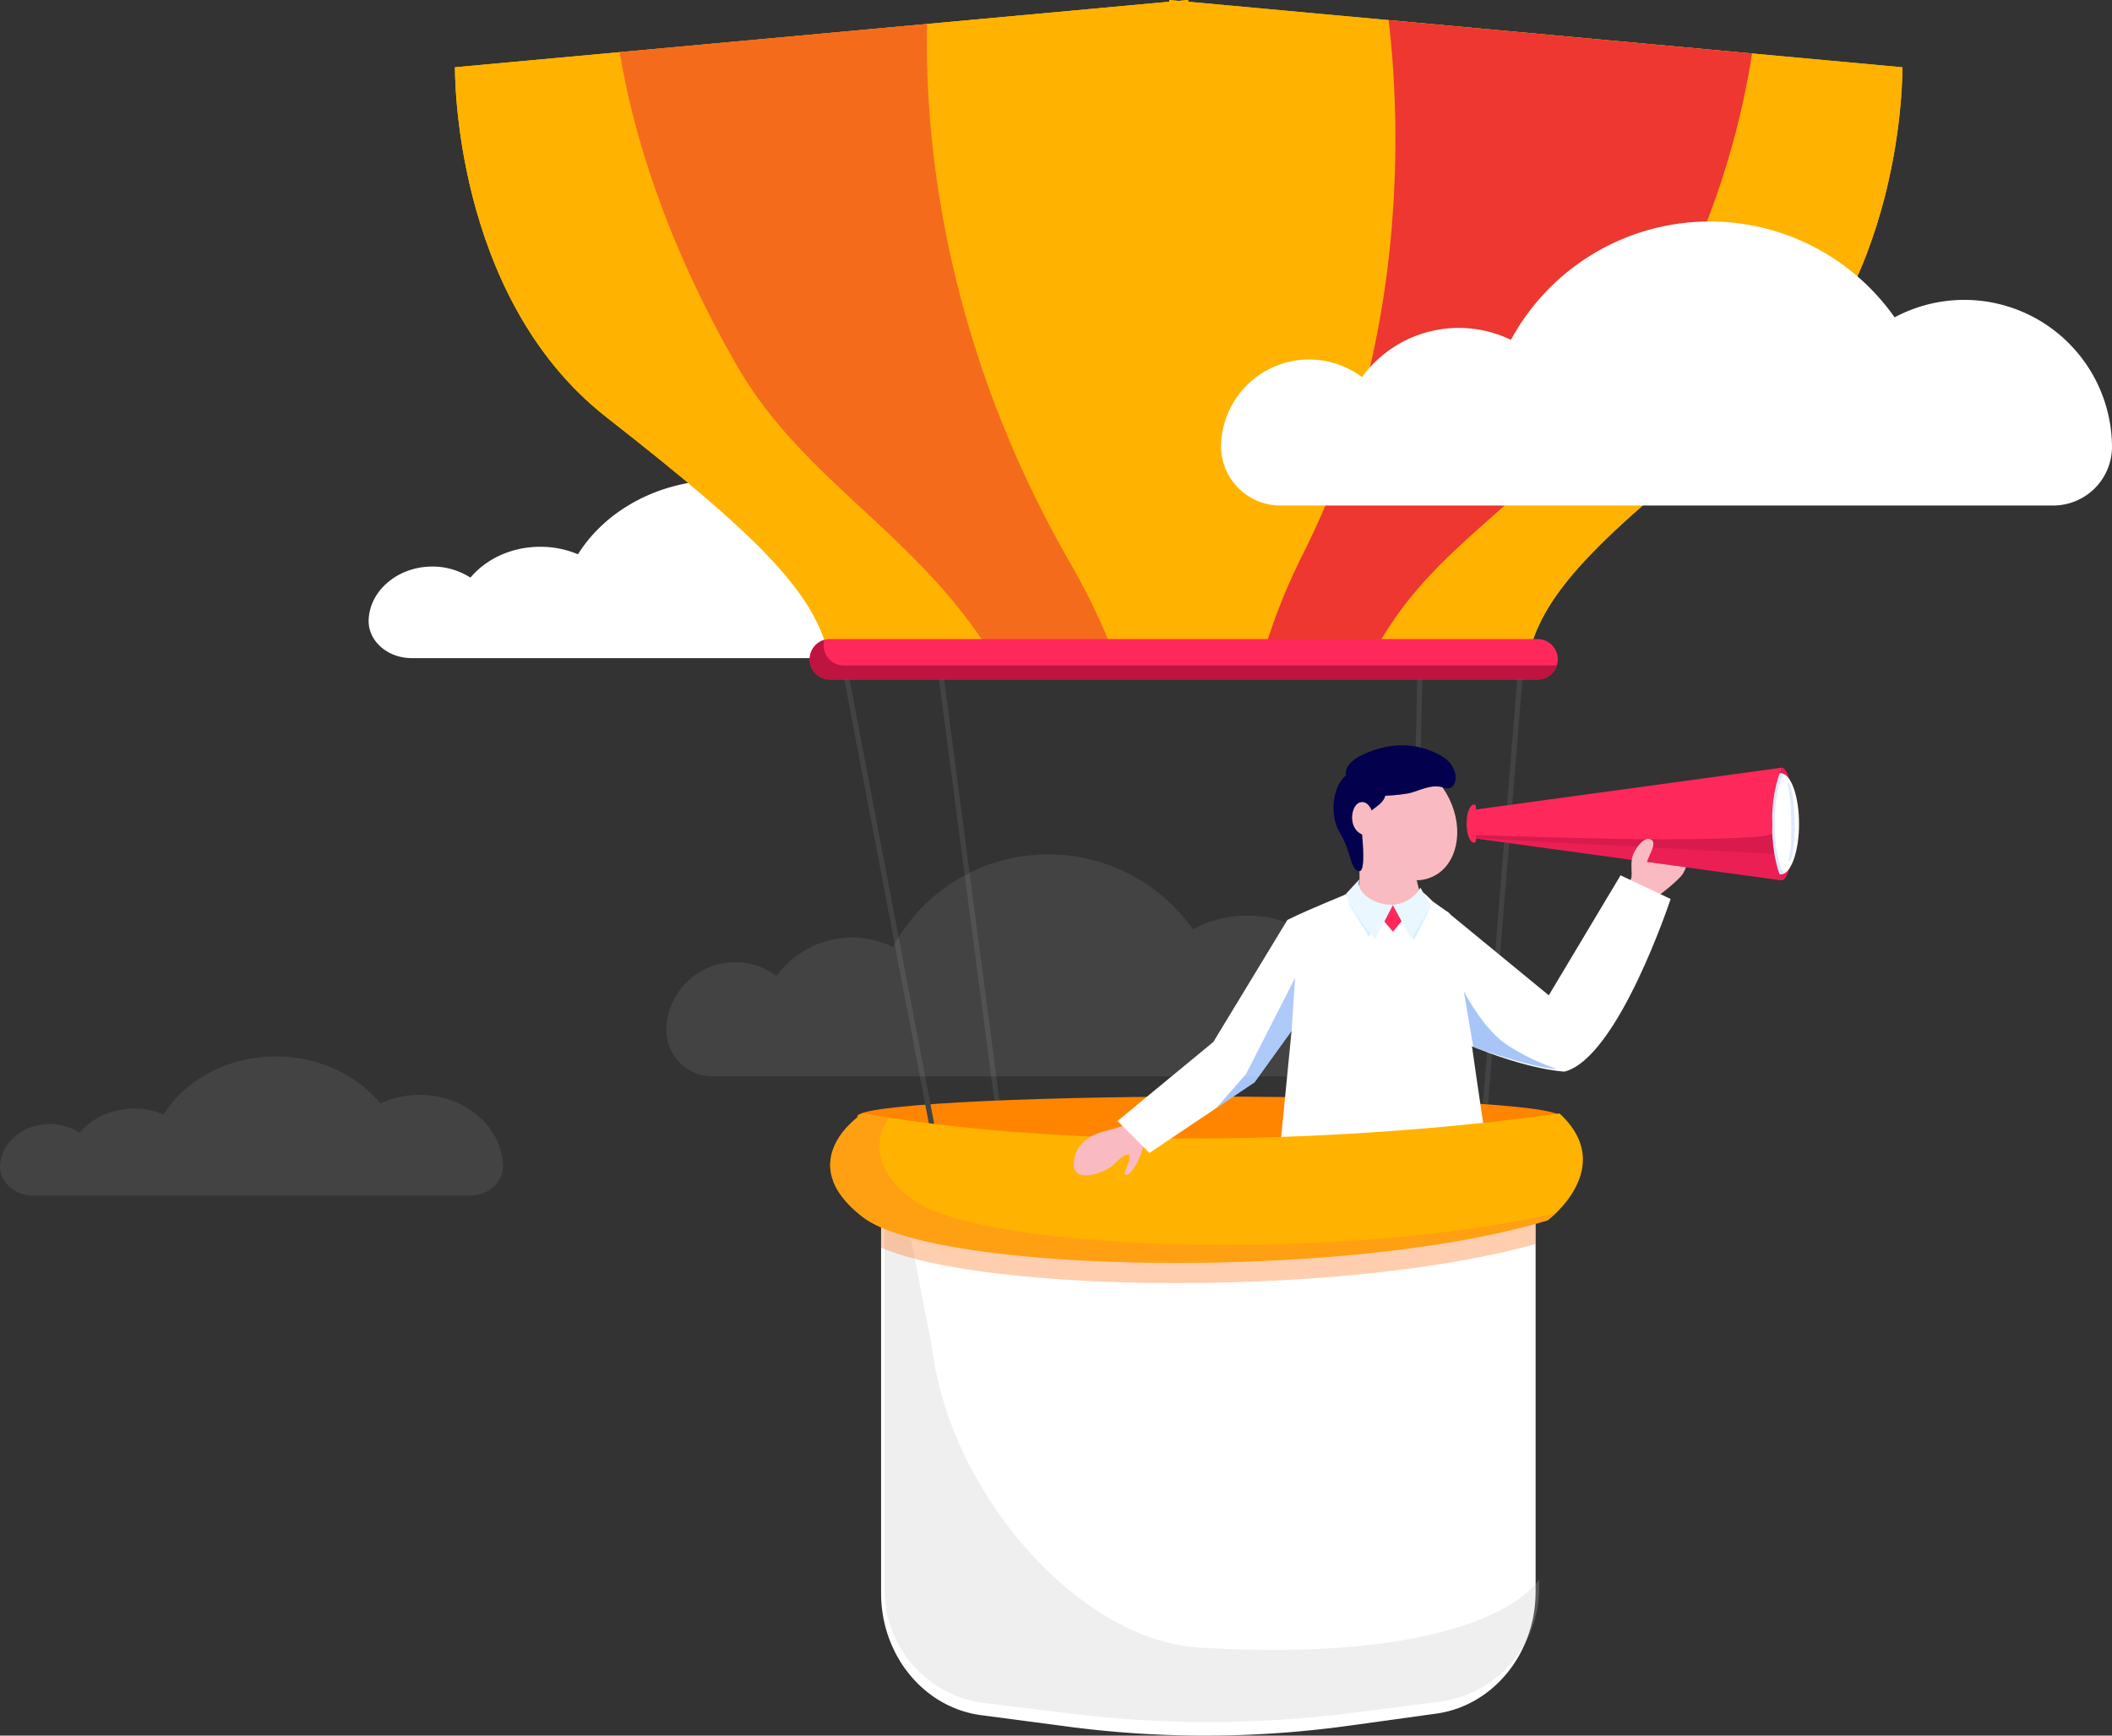 <svg xmlns="http://www.w3.org/2000/svg" xmlns:xlink="http://www.w3.org/1999/xlink" width="949.826" height="780.578" viewBox="0 0 949.826 780.578">
  <rect x="0" y="0" width="949.826" height="780.578" fill="#333333" stroke="none"/>
  <defs>
    <clipPath id="clip-path">
      <path id="Path_21" data-name="Path 21" d="M482.39,211.529l-11.723-9.482s-18.911,7.563-28.745,12.48l3.026,38.577-7.186,73.374,94.551-5.295s-10.59-69.212-10.967-79.424-6.43-30.23-6.43-30.23l-10.84-7.618-14.751,3.809Z" transform="translate(-437.763 -202.047)" fill="#fff"/>
    </clipPath>
    <clipPath id="clip-path-2">
      <path id="Path_53" data-name="Path 53" d="M342.588,27.3,663.819-2.181v-.777l4.237.39,4.239-.39v.777L993.523,27.3s1.513,102.874-68.058,157.335S829.922,264.814,824.76,295.07H511.354c-5.162-30.256-31.136-55.974-100.706-110.437S342.588,27.3,342.588,27.3Z" transform="translate(-342.586 2.958)" fill="none"/>
    </clipPath>
  </defs>
  <g id="Group_2543" data-name="Group 2543" transform="translate(59.393 -1058.648)">
    <path id="Path_3" data-name="Path 3" d="M611.768,185.562c0-.157,0-.311-.006-.468-.458-22.021-20.964-40.117-46.32-40.853a53.807,53.807,0,0,0-24.268,4.9c-13.293-16.346-35.222-27.024-60.024-27.024-27.887,0-52.144,13.5-64.575,33.378a43.614,43.614,0,0,0-16.955-3.375c-12.909,0-24.34,5.469-31.409,13.878a31.579,31.579,0,0,0-18.65-4.944c-14.506.632-26.312,10.836-27.1,23.426-.008.123-.016.245-.02.366-.438,9.484,8.4,17.349,19.331,17.349h250.87C603.218,202.192,611.842,194.74,611.768,185.562Z" transform="translate(-216.04 1152.436)" fill="#fff"/>
    <g id="Group_24" data-name="Group 24" transform="translate(145.235 1058.648)">
      <line id="Line_1" data-name="Line 1" x1="18.083" y2="223.73" transform="translate(461.669 294.619)" fill="none" stroke="#414344" stroke-miterlimit="10" stroke-width="2.319"/>
      <g id="Group_13" data-name="Group 13" transform="translate(454.934 345.273)">
        <path id="Path_5" data-name="Path 5" d="M418.662,188.082s-2.521,16.245-5.547,20.349-14.373,12.3-14.373,12.3L390.3,208.846l9.2-21.839Z" transform="translate(-316.042 -160.439)" fill="#f9bbc1"/>
        <g id="Group_12" data-name="Group 12">
          <ellipse id="Ellipse_1" data-name="Ellipse 1" cx="5.547" cy="25.322" rx="5.547" ry="25.322" transform="translate(136.153 0.001)" fill="#ff285a"/>
          <ellipse id="Ellipse_2" data-name="Ellipse 2" cx="5.547" cy="25.322" rx="5.547" ry="25.322" transform="translate(136.153 0.001)" fill="#ce114b" opacity="0.45" style="mix-blend-mode: multiply;isolation: isolate"/>
          <path id="Path_6" data-name="Path 6" d="M366.336,197.457c0,12.559,3.676,22.739,8.207,22.739s8.209-10.18,8.209-22.739-3.676-22.739-8.209-22.739S366.336,184.9,366.336,197.457Z" transform="translate(-233.236 -172.205)" fill="#fff"/>
          <path id="Path_7" data-name="Path 7" d="M377.875,174.718a3.344,3.344,0,0,1,1.687.485c-2.511,2.155-4.4,11.3-4.4,22.254s1.887,20.1,4.4,22.256a3.341,3.341,0,0,1-1.687.483c-4.531,0-8.207-10.18-8.207-22.739S373.344,174.718,377.875,174.718Z" transform="translate(-236.568 -172.205)" fill="#9ac6fc" opacity="0.38" style="mix-blend-mode: multiply;isolation: isolate"/>
          <path id="Path_8" data-name="Path 8" d="M370.724,198.757l-.4-1.245h.791l1.627-5.117,138.614-18.961a62.935,62.935,0,0,0-4.23,24.078h.068c-.02.423-.022.828-.033,1.245.012.415.014.822.033,1.245h-.068a62.92,62.92,0,0,0,4.23,24.076l-138.614-18.96L371.12,200h-.791Z" transform="translate(-369.66 -173.434)" fill="#ff285a"/>
          <g id="Group_10" data-name="Group 10" transform="translate(2.746)" opacity="0.57" style="mix-blend-mode: multiply;isolation: isolate">
            <path id="Path_9" data-name="Path 9" d="M370.329,173.489l.4-.055s-.135.307-.344.85C370.364,174.019,370.341,173.749,370.329,173.489Z" transform="translate(-231.77 -173.434)" fill="#c61a47"/>
            <path id="Path_10" data-name="Path 10" d="M371.992,189.241l1.043-.053c9.646.323,58.585,1.92,81.935,1.92,45.96,0,51.28-1.881,51.793-2.5a68.281,68.281,0,0,0,.928,9.086L373.1,190.608Z" transform="translate(-371.992 -158.901)" fill="#c61a47"/>
          </g>
          <path id="Path_11" data-name="Path 11" d="M369.3,194.4c-.151-8.752-.994-15.924-1.959-17.2a.725.725,0,0,1,.438-.29c1.517-.139,2.881,7.628,3.046,17.349s-.93,17.709-2.445,17.848a.609.609,0,0,1-.448-.209C368.855,210.457,369.452,203.154,369.3,194.4Z" transform="translate(-223.3 -170.101)" fill="#9ac6fc" opacity="0.35" style="mix-blend-mode: screen;isolation: isolate"/>
          <g id="Group_11" data-name="Group 11" transform="translate(141.306)" opacity="0.2" style="mix-blend-mode: multiply;isolation: isolate">
            <path id="Path_12" data-name="Path 12" d="M370.38,174.284c-.016-.264-.039-.534-.051-.795l.4-.055S370.589,173.741,370.38,174.284Z" transform="translate(-370.329 -173.434)" fill="#ff285a"/>
          </g>
          <path id="Path_13" data-name="Path 13" d="M505.77,189.959c0,.025,0-2.977,0-2.952H505.7a62.919,62.919,0,0,0,4.23,24.076l-138.614-18.96-.99-1.454s57.66,1.977,83.628,1.977C508.9,192.646,505.77,189.959,505.77,189.959Z" transform="translate(-368.233 -160.439)" fill="#ce114b" opacity="0.38" style="mix-blend-mode: multiply;isolation: isolate"/>
          <path id="Path_14" data-name="Path 14" d="M440.55,190.474c0,4.741,1.5,8.583,3.339,8.583s.315-3.842.315-8.583,1.531-8.583-.315-8.583S440.55,185.733,440.55,190.474Z" transform="translate(-440.55 -165.337)" fill="#ff285a"/>
        </g>
        <path id="Path_15" data-name="Path 15" d="M409.631,201.674c.19-3.594,5.676-10.184,1.891-11.7-2.934-1.173-6.395,3.629-7.689,6.591s-.757,6.42-.757,9.609-4.537,6.843-4.537,6.843l15.507,5.044,1.262-4.792S409.462,204.9,409.631,201.674Z" transform="translate(-328.823 -157.769)" fill="#f9bbc1"/>
      </g>
      <line id="Line_2" data-name="Line 2" x2="26.398" y2="200.718" transform="translate(217.682 297.005)" fill="none" stroke="#414344" stroke-miterlimit="10" stroke-width="2.319"/>
      <path id="Path_16" data-name="Path 16" d="M421.419,257.888c0,4.907,70.347,17.965,157.685,17.965s158.139-13.058,158.139-17.965S666.442,249,579.1,249,421.419,252.978,421.419,257.888Z" transform="translate(-240.529 244.186)" fill="#ff8500"/>
      <path id="Path_17" data-name="Path 17" d="M402.389,234.758l9.155-20.48L457.62,252.12l32.272-53.956,22.53,10.627s-23.589,71.444-47.735,77.653c0,0-18.527-.716-50.752-15.272S402.389,234.758,402.389,234.758Z" transform="translate(34.283 195.515)" fill="#fff"/>
      <line id="Line_3" data-name="Line 3" x1="4.533" y2="203.896" transform="translate(429.499 298.855)" fill="none" stroke="#414344" stroke-miterlimit="10" stroke-width="2.319"/>
      <g id="Group_16" data-name="Group 16" transform="translate(370.15 401.28)">
        <path id="Path_18" data-name="Path 18" d="M480.879,211.529l-11.723-9.482s-17.4,9.077-27.232,13.994l3.026,37.064-7.188,73.374,93.04-5.295s-12.1-69.212-12.48-79.424-6.43-28.717-6.43-28.717l-9.327-9.131-14.751,3.809Z" transform="translate(-436.252 -202.047)" fill="#fff"/>
        <path id="Path_19" data-name="Path 19" d="M466.142,208.99,480.8,251.3l-12.249,38.8L452.17,253.833Z" transform="translate(-414.454 -195.399)" fill="#fff"/>
        <g id="Group_15" data-name="Group 15" transform="translate(0)">
          <g id="Group_14" data-name="Group 14" clip-path="url(#clip-path)">
            <path id="Path_20" data-name="Path 20" d="M447.721,207.838l30.648-6.858-2.118,19.845,6.371,30.875,16.221,28.137,17.712-22.624V209.246l-2.521-4.313,17.106,3.809v12.083l11.133,65.886,3.324,33.6L539.717,333.3l-37.509,14.213-45.032-2.7-21.112-8.656,4.165-35.451Z" transform="translate(-447.722 -203.069)" fill="#fff"/>
          </g>
        </g>
        <path id="Path_22" data-name="Path 22" d="M468.772,202.434a79.275,79.275,0,0,0,3.026,27.928c4.422,14.9,18.229,48.847,18.229,48.847l-28.009-32.084,3.1-11.8h-5.277S457.387,211.708,468.772,202.434Z" transform="translate(-438.263 -201.676)" fill="#fff"/>
        <path id="Path_23" data-name="Path 23" d="M460.1,202.129a79.3,79.3,0,0,1,1.106,28.071c-2.016,14.193-2.016,13.017-15.512,49.031l27.647-33.887-4.8-11.212,5.22-.775S475.17,214.335,460.1,202.129Z" transform="translate(-394.771 -201.968)" fill="#fff"/>
        <path id="Path_24" data-name="Path 24" d="M457.249,241.365l2.37,38.131h2.661" transform="translate(-405.871 -164.404)" fill="#fff"/>
      </g>
      <line id="Line_4" data-name="Line 4" x2="41.998" y2="220.496" transform="translate(174.815 298.029)" fill="none" stroke="#414344" stroke-miterlimit="10" stroke-width="2.319"/>
      <path id="Path_25" data-name="Path 25" d="M574.082,280.6v8.861L721.258,270.04V451.563c0,27.794-19.138,51.263-44.688,54.8l-39.279,5.433a471.885,471.885,0,0,1-126.465.4l-38.937-5.139c-25.681-3.39-44.983-26.92-44.983-54.836V270.04Z" transform="translate(-235.283 264.33)" fill="#fff"/>
      <path id="Path_26" data-name="Path 26" d="M436.783,270.7l11.551,59.635c7.747,63.833,65.276,131.219,120.318,134.417,131.354,7.634,152.606-30.655,152.606-30.655v4.167a51.2,51.2,0,0,1-44.688,50.781l-39.277,5.034a508.883,508.883,0,0,1-126.467.368l-38.937-4.762a51.2,51.2,0,0,1-44.983-50.818V270.04Z" transform="translate(-233.711 276.262)" fill="#c2c2c2" opacity="0.26" style="mix-blend-mode: multiply;isolation: isolate"/>
      <path id="Path_27" data-name="Path 27" d="M574.082,288.04l147.176-18v25.127c-86.576,24.084-247.163,22.226-294.352,1.613V270.04l147.176,9.789Z" transform="translate(-235.283 264.33)" fill="#ff8033" opacity="0.39" style="mix-blend-mode: multiply;isolation: isolate"/>
      <path id="Path_28" data-name="Path 28" d="M744.036,252.863s-165.176,25.413-313.409,0c0,0-32.824,21.177,0,46.588s217.058,29.042,308.114,1.513C738.741,300.964,770.506,277.217,744.036,252.863Z" transform="translate(-247.32 247.885)" fill="#ffb300"/>
      <path id="Path_29" data-name="Path 29" d="M475.68,189.968l-22.639-9.623s-2.214,7.982,1.957,24.941c0,0,3.6,18.194-2.545,22.98,0,0,10.541,8.693,32.7,1.032,0,0-7.313-19.913-4.424-28.4S475.68,189.968,475.68,189.968Z" transform="translate(-49.201 178.455)" fill="#f9bbc1"/>
      <path id="Path_30" data-name="Path 30" d="M475.68,189.968l-22.639-9.623s-2.214,7.982,1.957,24.941c0,0,3.6,18.194-2.545,22.98,0,0,10.541,8.693,32.7,1.032,0,0-7.313-19.913-4.424-28.4S475.68,189.968,475.68,189.968Z" transform="translate(-49.201 178.455)" fill="#f9bbc1" opacity="0.38" style="mix-blend-mode: multiply;isolation: isolate"/>
      <path id="Path_31" data-name="Path 31" d="M544.784,254.6a103.853,103.853,0,0,1-14.16,4.623c-6.986,1.631-13.857,6.454-13.87,15.027s14.16,3.756,17.916,0,7.225-6.068,7.225-3.469-4.046,9.188-1.157,8.063,7.225-9.795,7.8-15.575A9.54,9.54,0,0,0,544.784,254.6Z" transform="translate(-238.472 249.55)" fill="#f9bbc1"/>
      <path id="Path_32" data-name="Path 32" d="M448.443,208.162c6.786,13.98,21.027,21.07,31.806,15.837s14.017-20.807,7.231-34.787-21.025-21.07-31.8-15.835S441.659,194.182,448.443,208.162Z" transform="translate(-40.291 170.134)" fill="#f9bbc1"/>
      <path id="Path_33" data-name="Path 33" d="M462.262,173.374a17.876,17.876,0,0,1,10.938-1.429,17.224,17.224,0,0,0-2.11.851c-10.78,5.234-14.017,20.807-7.231,34.787,4.635,9.55,12.751,15.879,20.864,17.264-10.46,3.441-23.342-3.606-29.694-16.689C448.245,194.179,451.482,178.606,462.262,173.374Z" transform="translate(-46.875 170.137)" fill="#f9bbc1" opacity="0.38" style="mix-blend-mode: multiply;isolation: isolate"/>
      <path id="Path_34" data-name="Path 34" d="M563.8,222.8l-9.833-14.372-33.282,54.84-43.116,35.552,14.372,14.372,47.276-31.77L566.445,243.6Z" transform="translate(-179.631 205.338)" fill="#fff"/>
      <path id="Path_35" data-name="Path 35" d="M456.212,208.754l7.06,8.274,6.751-8.274-6.877-3.809Z" transform="translate(-41.432 202.008)" fill="#ff285a"/>
      <path id="Path_36" data-name="Path 36" d="M468.581,210.154l-8.856-5.715,9.461,15.319L479.9,205.431Z" transform="translate(-58.186 201.523)" fill="#d7f2ff" style="mix-blend-mode: multiply;isolation: isolate"/>
      <path id="Path_37" data-name="Path 37" d="M462.213,209.668l5.831-4.2L460.4,220.784l-9.506-15.839Z" transform="translate(-29.042 202.008)" fill="#d7f2ff" style="mix-blend-mode: multiply;isolation: isolate"/>
      <path id="Path_38" data-name="Path 38" d="M465.915,198.981s-2.263,3.88,3.566,8.2a18.128,18.128,0,0,0,8.464,3.292l2.9.182L472.9,226.036s-11.347-13.111-13.238-20.3Z" transform="translate(-58.998 196.298)" fill="#eaf7ff"/>
      <path id="Path_39" data-name="Path 39" d="M463.341,200.98s-3.238,6.878-12.439,7.761l8.313,15.381,8.957-14.876Z" transform="translate(-29.19 198.211)" fill="#eaf7ff"/>
      <path id="Path_40" data-name="Path 40" d="M457.669,190.786s5.171.734,14.99-.777c5.164-.795,10.644-4.739,16.7-2.66s7.892-8.268.01-13.524-21.31-8.681-36.76-1.219S449.651,189.946,457.669,190.786Z" transform="translate(-44.603 166.917)" fill="#03004d"/>
      <path id="Path_41" data-name="Path 41" d="M478.469,175.348s8.354,4.666,5.923,10.623-11.23,5.622-10.321,16.454c.852,10.169.969,17.863-1.707,16.806-3.784-1.5-3.071-8.726-8.276-17.2C457.439,191.2,462.7,168.518,478.469,175.348Z" transform="translate(-66.149 172.465)" fill="#03004d"/>
      <g id="Group_17" data-name="Group 17" transform="translate(395.13 349.223)" opacity="0.49" style="mix-blend-mode: multiply;isolation: isolate">
        <path id="Path_42" data-name="Path 42" d="M471.567,175.452c-.871,5.3-.078,11.187,2.47,15.336,3.386,5.518,4.269,10.494,5.514,13.718.581,8.427.4,14.356-1.965,13.42-3.784-1.5-3.071-8.726-8.276-17.2C464.857,193.466,465.755,180.909,471.567,175.452Z" transform="translate(-466.498 -175.452)" fill="#03004d"/>
      </g>
      <path id="Path_43" data-name="Path 43" d="M517.607,221.7l-1.566,23.841L499.368,268.7,482.16,280.266l13.373-15.257Z" transform="translate(-139.79 218.053)" fill="#2e78ec" opacity="0.42" style="mix-blend-mode: multiply;isolation: isolate"/>
      <path id="Path_44" data-name="Path 44" d="M422.176,224.745l4.3,25.258s28.848,10.028,37.234,9.631A93.361,93.361,0,0,1,441.169,248.6C430.6,241.383,422.176,224.745,422.176,224.745Z" transform="translate(31.486 220.964)" fill="#2e78ec" opacity="0.42" style="mix-blend-mode: multiply;isolation: isolate"/>
      <path id="Path_45" data-name="Path 45" d="M473.775,187.653s-1.76-7.816-6.426-6.05-5.675,16.137,6.428,14.874" transform="translate(-60.632 179.411)" fill="#f9bbc1"/>
      <path id="Path_46" data-name="Path 46" d="M473.775,187.653s-1.76-7.816-6.426-6.05-5.675,16.137,6.428,14.874" transform="translate(-60.632 179.411)" fill="#f9bbc1" opacity="0.38" style="mix-blend-mode: multiply;isolation: isolate"/>
      <g id="Group_18" data-name="Group 18" transform="translate(414.532 347.758)" opacity="0.4" style="mix-blend-mode: multiply;isolation: isolate">
        <path id="Path_47" data-name="Path 47" d="M459.219,182.786c5.085-1.2,10.233-5.571,16.438-3.981,2.989.765,4.755-1.274,4.872-4.1.922,4.181-1.212,7.818-5.034,6.506-6.058-2.079-11.537,1.865-16.7,2.66a67.184,67.184,0,0,1-13.522.9A64.579,64.579,0,0,0,459.219,182.786Z" transform="translate(-445.27 -174.704)" fill="#03004d"/>
      </g>
      <path id="Path_48" data-name="Path 48" d="M436.772,252.863q5.946,1.022,11.928,1.924c-5.843,8.589-8.732,21.827,10.184,36.473,30.751,23.806,194.379,28.5,289.8,6.36a42.836,42.836,0,0,1-3.8,3.345c-91.057,27.529-275.292,23.9-308.114-1.513S436.772,252.863,436.772,252.863Z" transform="translate(-253.463 247.885)" fill="#ff8033" opacity="0.39" style="mix-blend-mode: multiply;isolation: isolate"/>
      <g id="Group_22" data-name="Group 22" transform="translate(0 0)">
        <path id="Path_49" data-name="Path 49" d="M342.588,27.3,663.819-2.181v-.777l4.237.39,4.239-.39v.777L993.523,27.3s1.513,102.874-68.058,157.335S829.922,264.814,824.76,295.07H511.354c-5.162-30.256-31.136-55.974-100.706-110.437S342.588,27.3,342.588,27.3Z" transform="translate(-342.586 2.958)" fill="#ffb300"/>
        <path id="Path_50" data-name="Path 50" d="M342.588,27.3,663.819-2.181v-.777l4.237.39,4.239-.39v.777L993.523,27.3s1.513,102.874-68.058,157.335S829.922,264.814,824.76,295.07H511.354c-5.162-30.256-31.136-55.974-100.706-110.437S342.588,27.3,342.588,27.3Z" transform="translate(-342.586 2.958)" fill="#ffb300"/>
        <g id="Group_20" data-name="Group 20" transform="translate(0 0)" opacity="0.73">
          <g id="Group_19" data-name="Group 19" clip-path="url(#clip-path-2)">
            <path id="Path_51" data-name="Path 51" d="M610.316-3.824s-2.317,108.8-76.707,195.5c-56.755,66.141-105.7,66.3-124.1,200.469-12.454,90.783-30.936,22.767-30.936,22.767s-16.326-78.612,26.748-164C468.181,126.319,440.9-8.122,440.9-8.122Z" transform="translate(-23.861 -1.986)" fill="#e70942"/>
            <path id="Path_52" data-name="Path 52" d="M516.863-18.063s-9.784,79.712,55.7,193.809c43.382,75.593,130.409,90.059,147.579,229.83,11.174,90.949,27.022,22.767,27.022,22.767s33.715-62.191-24.792-164C636.253,114.5,661.579-18.063,661.579-18.063Z" transform="translate(-445.91 -11.504)" fill="#e70942"/>
          </g>
        </g>
        <g id="Group_21" data-name="Group 21" transform="translate(328.534)">
          <path id="Path_54" data-name="Path 54" d="M506.742-2.85l1.175-.108V-2.7Z" transform="translate(-506.742 2.958)" fill="#ffb300"/>
        </g>
      </g>
      <path id="Path_55" data-name="Path 55" d="M512.619,26.782l318.3-29.2V294.554H681.432C676.268,264.3,650.288,238.58,580.7,184.117S512.619,26.782,512.619,26.782Z" transform="translate(-512.616 3.474)" fill="#ffb300" opacity="0.42" style="mix-blend-mode: multiply;isolation: isolate"/>
      <g id="Group_23" data-name="Group 23" transform="translate(159.516 287.439)">
        <path id="Path_56" data-name="Path 56" d="M430.883,162.043H749.177a9.078,9.078,0,0,0,9.076-9.078h0a9.076,9.076,0,0,0-9.076-9.077H430.883a9.076,9.076,0,0,0-9.076,9.077h0A9.078,9.078,0,0,0,430.883,162.043Z" transform="translate(-421.806 -143.888)" fill="#ff285a"/>
        <path id="Path_57" data-name="Path 57" d="M428.606,144.064a9.055,9.055,0,0,0,8.734,11.529H755.635a9.039,9.039,0,0,0,2.451-.344,9.072,9.072,0,0,1-8.732,6.626H431.058a9.074,9.074,0,0,1-2.453-17.81Z" transform="translate(-421.982 -143.719)" fill="#bf1340" style="mix-blend-mode: multiply;isolation: isolate"/>
      </g>
    </g>
    <path id="Path_58" data-name="Path 58" d="M898.549,131.741c0-.248-.006-.5-.009-.746A66.436,66.436,0,0,0,800.784,73.64,101.712,101.712,0,0,0,628.228,83.774a53.835,53.835,0,0,0-66.977,16.754A39.626,39.626,0,0,0,497.9,130.012q-.016.292-.028.584a26.727,26.727,0,0,0,26.773,27.671H872.064A26.435,26.435,0,0,0,898.549,131.741Z" transform="translate(-8.117 1127.732)" fill="#fff"/>
    <path id="Path_21894" data-name="Path 21894" d="M548.607,171.711c0-.122,0-.243,0-.366-.358-17.214-16.388-31.36-36.209-31.935a42.062,42.062,0,0,0-18.97,3.828c-10.391-12.778-27.533-21.125-46.921-21.125-21.8,0-40.761,10.55-50.479,26.092a34.093,34.093,0,0,0-13.254-2.638c-10.091,0-19.027,4.275-24.552,10.849a24.686,24.686,0,0,0-14.579-3.865c-11.34.494-20.568,8.471-21.183,18.312-.006.1-.012.191-.015.286-.343,7.413,6.566,13.561,15.112,13.561H533.657C541.923,184.711,548.665,178.886,548.607,171.711Z" transform="translate(-381.82 1411.678)" fill="#fff" opacity="0.08"/>
    <path id="Path_21895" data-name="Path 21895" d="M811.078,109.647c0-.194,0-.388-.007-.583a51.933,51.933,0,0,0-76.416-44.835,79.509,79.509,0,0,0-134.888,7.922,42.083,42.083,0,0,0-52.357,13.1A30.976,30.976,0,0,0,497.884,108.3q-.013.228-.022.456a20.893,20.893,0,0,0,20.929,21.631H790.375A20.664,20.664,0,0,0,811.078,109.647Z" transform="translate(-257.578 1412.359)" fill="#fff" opacity="0.08"/>
  </g>
</svg>
